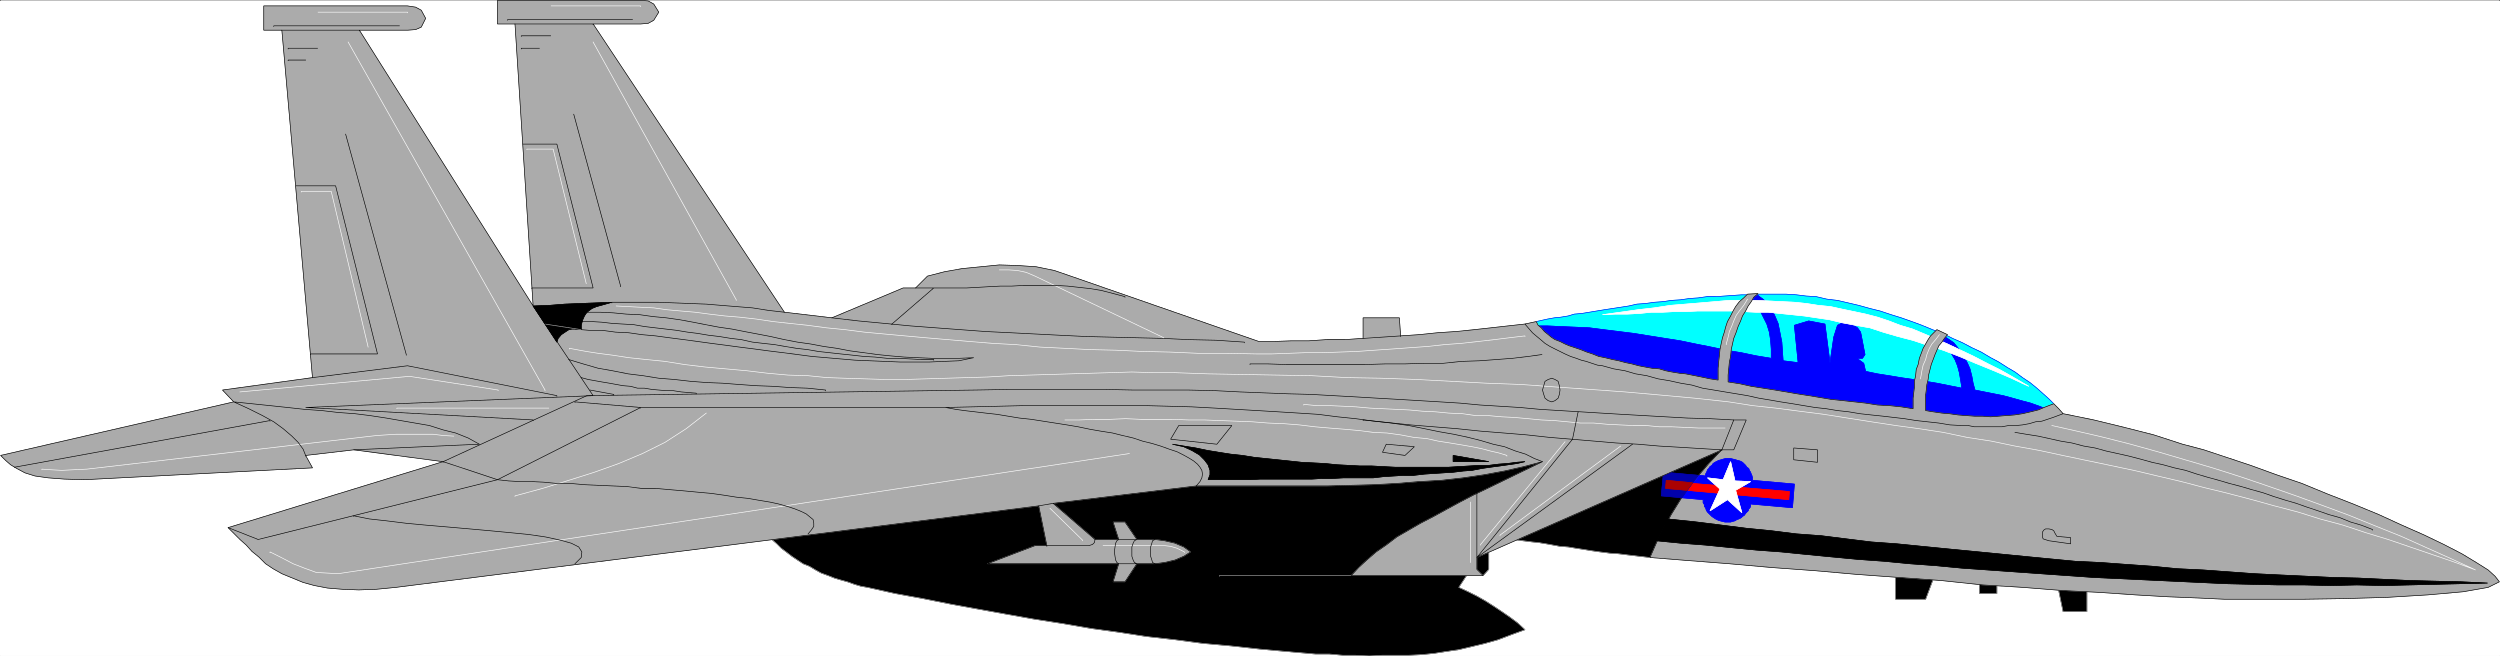 <svg xmlns="http://www.w3.org/2000/svg" width="2997.016" height="786.282"><rect width="100%" height="100%" fill="#333333" stroke="none"/><defs><clipPath id="a"><path d="M0 0h2998v785.16H0Zm0 0"/></clipPath><clipPath id="b"><path d="M0 0h2997v785.16H0Zm0 0"/></clipPath><clipPath id="c"><path d="M925 487h1577v298.16H925Zm0 0"/></clipPath><clipPath id="d"><path d="M924 486h1579v299.16H924Zm0 0"/></clipPath></defs><g clip-path="url(#a)" transform="translate(0 1.121)"><path fill="#fff" d="M0 785.16h2997.016V-.75H0Zm0 0"/></g><g clip-path="url(#b)" transform="translate(0 1.121)"><path fill="#fff" fill-rule="evenodd" stroke="#fff" stroke-linecap="square" stroke-linejoin="bevel" stroke-miterlimit="10" stroke-width=".743" d="M.742 785.16h2995.531V-.75H.743Zm0 0"/></g><g clip-path="url(#c)" transform="translate(0 1.121)"><path fill-rule="evenodd" d="M925.34 631.418v14.195l5.984 5.2 5.239 5.238 5.98 4.457 6.766 5.242 6.726 4.496 6.762 4.457 7.469 2.973 7.507 4.496 6.766 3.715 8.211 3.008 7.508 2.972 7.504 2.23 8.21 2.266 8.25 2.973 7.509 2.226 8.25 1.489 33.707 7.469 32.96 5.98 33.704 6.727 32.96 5.98 33 5.945 33.704 5.98 33.707 5.24 34.484 5.944 32.961 4.496 33.707 5.2 33.703 3.754 33.742 4.457 33.703 3.011 33.708 3.715 33 3.012 34.445 2.969h16.5l16.46 1.488h14.977l16.5.742 14.977-.742h31.473l15.757-.742 14.977-1.489 14.234-2.226 15.715-2.27 15.758-3.714 15.719-3.754 15.758-4.457 15.718-5.98 16.461-5.985-8.953-8.211-8.996-6.684-9.773-6.726-8.954-5.985-10.52-6.722-10.476-5.946-10.48-5.238-11.262-5.238 14.235-21.625 15.015 7.469 6.723-7.47v-28.382l28.465-7.43 23.968 2.969 7.508.746 8.992 1.484 8.25 1.485 8.25 1.527 9.739.742 8.992 1.485 9.734 1.488 8.992 1.484 10.48 1.485 12.005 1.527 10.476.742 11.965 1.485 12.75 1.488 12.746 1.484 21.739-14.191 272.722 28.383v35.816h35.973l13.488-35.816 50.95 7.469v21.625h20.956v-21.625l71.942 7.468 7.469 35.817h28.503v-43.285l-516.238-201.52Zm0 0"/></g><g fill="none" stroke-linecap="square" stroke-linejoin="bevel" stroke-miterlimit="10" stroke-width=".743" clip-path="url(#d)" transform="translate(0 1.121)"><path stroke="#000" d="M925.34 631.418v14.195l5.984 5.2 5.238 5.238 5.981 4.457 6.766 5.242 6.726 4.496 6.762 4.457 7.469 2.973 7.507 4.496 6.766 3.715 8.211 3.008 7.508 2.972 7.504 2.23 8.21 2.266 8.25 2.973 7.508 2.226 8.25 1.489 33.707 7.469 32.961 5.98 33.704 6.727 32.96 5.98 33 5.945 33.704 5.98 33.707 5.24 34.484 5.944 32.961 4.497 33.707 5.199 33.703 3.754 33.742 4.457 33.703 3.011 33.707 3.715 33 3.012 34.446 2.969h16.5l16.46 1.488h14.977l16.5.742 14.977-.742h31.473l15.757-.742 14.977-1.488 14.234-2.227 15.715-2.27 15.758-3.714 15.719-3.754 15.757-4.457 15.72-5.98 16.46-5.985-8.953-8.211-8.996-6.684-9.773-6.726-8.954-5.985-10.52-6.722-10.476-5.946-10.48-5.238-11.262-5.238 14.234-21.625 15.016 7.469 6.723-7.47v-28.382l28.465-7.43 23.968 2.969 7.508.746 8.992 1.485 8.25 1.484 8.25 1.527 9.739.742 8.992 1.485 9.734 1.488 8.992 1.484 10.48 1.485 12.005 1.527 10.476.742 11.965 1.485 12.75 1.488 12.746 1.484 21.739-14.191 272.722 28.383v35.816h35.973l13.488-35.816 50.95 7.469v21.625h20.956v-21.625l71.942 7.468 7.469 35.817h28.503v-43.285l-516.238-201.52Zm0 0"/><path stroke="#ababab" d="M925.34 631.418v14.195l5.984 5.2 5.238 5.238 5.981 4.457 6.766 5.242 6.726 4.496 6.762 4.457 7.469 2.973 7.507 4.496 6.766 3.715 8.211 3.008 7.508 2.972 7.504 2.23 8.21 2.266 8.25 2.973 7.508 2.226 8.25 1.489 33.707 7.469 32.961 5.98 33.704 6.727 32.96 5.98 33 5.945 33.704 5.98 33.707 5.24 34.484 5.944 32.961 4.497 33.707 5.199 33.703 3.754 33.742 4.457 33.703 3.011 33.707 3.715 33 3.012 34.446 2.969h16.5l16.46 1.488h14.977l16.5.742 14.977-.742h31.473l15.757-.742 14.977-1.488 14.234-2.227 15.715-2.27 15.758-3.714 15.719-3.754 15.757-4.457 15.72-5.98 16.46-5.985-8.953-8.211-8.996-6.684-9.773-6.726-8.954-5.985-10.52-6.722-10.476-5.946-10.48-5.238-11.262-5.238 14.234-21.625 15.016 7.469 6.723-7.47v-28.382l28.465-7.43 23.968 2.969 7.508.746 8.992 1.485 8.25 1.484 8.25 1.527 9.739.742 8.992 1.485 9.734 1.488 8.992 1.484 10.48 1.485 12.005 1.527 10.476.742 11.965 1.485 12.75 1.488 12.746 1.484 21.739-14.191 272.722 28.383v35.816h35.973l13.488-35.816 50.95 7.469v21.625h20.956v-21.625l71.942 7.468 7.469 35.817h28.503v-43.285l-516.238-201.52Zm0 0"/></g><path fill="none" stroke="#ababab" stroke-linecap="square" stroke-linejoin="bevel" stroke-miterlimit="10" stroke-width=".743" d="M1619.875 690.016h-158.082v.746"/><path fill="#ababab" fill-rule="evenodd" stroke="#ababab" stroke-linecap="square" stroke-linejoin="bevel" stroke-miterlimit="10" stroke-width=".743" d="M639.129 366.817 430.805 36.187h57.71l9.735-.741 6.766-2.973 5.238-10.441-5.238-9.735-6.766-3.715-9.734-1.484H316.203v29.09h21.7l36.714 416.492-107.879 14.898 13.492 14.192L.742 545.973l5.985 5.941 6.02 5.243 7.468 4.496 9.734 5.199 12.004 3.754 15.758 2.23 19.473 1.485 23.968.742 273.465-14.192-8.25-14.898 57.711-6.727 107.133 14.196-257.746 79.097 6.765 6.727 7.47 7.469 7.503 6.683 6.727 7.47 8.25 6.726 8.25 8.21 8.992 5.981 10.48 5.945 25.493 10.477 13.492 3.715 15.715 3.011 17.988 1.485 19.472.746 20.997-.746 23.222-2.266 770.977-97.75 9.734 47.742h-14.23l-56.93 21.66h157.336l-6.762 21.66h14.23l14.274-21.66h21.7l11.261-1.488 12.707-2.968 10.516-4.497 8.25-5.242-8.25-5.941-10.516-4.496-12.707-2.973-11.262-1.484h-21.699l-14.273-20.918h-14.23l6.761 20.918h-28.465L1262.5 603.41l171.57-20.88h157.34l27.723-.742 27.719-.742 26.98-1.488 27.723-2.266 26.234-1.488 26.2-2.969 25.492-3.754 23.968-4.457 23.223-5.242 22.484-5.941-65.922 32.062-17.242 8.211-15.719 8.211-16.5 8.953-14.976 8.211-15.758 8.211-14.23 8.211-14.235 8.211-12.746 9.695-11.965 8.211-11.261 9.739-9.735 8.953-8.992 9.695h158.121l-7.508-7.469v-14.191l293.719-129.11-15.016 15.68-13.449 15.68-12.746 14.898-9.738 15.68-9.734 15.676-8.993 16.422-8.25 16.421-8.25 18.653 47.192 3.754 47.976 3.715 50.203 4.496 50.95 3.715 50.945 4.496 50.95 3.714 50.944 3.715 49.426 5.239 48.715 2.972 47.195 3.754 44.223 2.227 42.695 2.972 38.985 2.27 36.714 1.484 31.438 1.485h95.168l47.938-.743 51.73-1.484 49.422-3.012 41.953-3.714 29.988-5.239 13.492-6.687-5.242-6.723-8.25-7.469-14.23-8.957-17.242-10.437-21.743-11.223-23.222-11.183-26.98-11.926-27.723-12.707-30.692-12.668-30.734-11.965-30.73-12.668-30.696-10.477-30.734-11.183-29.207-9.696-26.977-8.957-25.496-6.722-34.445-11.184-35.23-8.953-36.716-8.953-36.714-7.469-645.11-107.488-20.215 2.23-20.214 2.266-20.254 2.23-21.7 2.227-22.484 1.488-21.738 2.266-22.485 1.488-1.484-21.664h-43.48v24.637l-21.7 1.484h-21.738l-21.742 1.485h-20.957l-20.254.742h-18.73L1283.456 331l-19.473-6.722-21.738-4.461-21.7-1.485-22.483-.742-22.481 2.227-22.484 2.23-20.957 3.754-20.254 5.2-14.23 14.195h-14.977l-85.434 35.812-56.93-6.723L711.036 28.72h56.968l8.992-.742 6.723-3.715 5.984-9.7-5.984-9.694-6.723-3.754-8.992-.743H596.39V28.72h21zm0 0"/><path fill="none" stroke="#000" stroke-linecap="square" stroke-linejoin="bevel" stroke-miterlimit="10" stroke-width=".743" d="M639.129 366.817 430.805 36.187h57.71l9.735-.741 6.766-2.973 5.238-10.441-5.238-9.735-6.766-3.715-9.734-1.484H316.203v29.09h21.7l36.714 416.492-107.879 14.898 13.492 14.192L.742 545.973l5.985 5.941 6.02 5.243 7.468 4.496 9.734 5.199 12.004 3.754 15.758 2.23 19.473 1.485 23.968.742 273.465-14.192-8.25-14.898 57.711-6.727 107.133 14.196-257.746 79.097 6.765 6.727 7.47 7.469 7.503 6.683 6.727 7.47 8.25 6.726 8.25 8.21 8.992 5.981 10.48 5.945 25.493 10.477 13.492 3.715 15.715 3.011 17.988 1.485 19.472.746 20.997-.746 23.222-2.266 770.977-97.75 9.734 47.742h-14.23l-56.93 21.66h157.336l-6.762 21.66h14.23l14.274-21.66h21.7l11.261-1.488 12.707-2.968 10.516-4.497 8.25-5.242-8.25-5.941-10.516-4.496-12.707-2.973-11.262-1.484h-21.699l-14.273-20.918h-14.23l6.761 20.918h-28.465L1262.5 603.41l171.57-20.88h157.34l27.723-.742 27.719-.742 26.98-1.488 27.723-2.266 26.234-1.488 26.2-2.969 25.492-3.754 23.968-4.457 23.223-5.242 22.484-5.941-65.922 32.062-17.242 8.211-15.719 8.211-16.5 8.953-14.976 8.211-15.758 8.211-14.23 8.211-14.235 8.211-12.746 9.695-11.965 8.211-11.261 9.739-9.735 8.953-8.992 9.695h158.121l-7.508-7.469v-14.191l293.719-129.11-15.016 15.68-13.449 15.68-12.746 14.898-9.738 15.68-9.734 15.676-8.993 16.422-8.25 16.421-8.25 18.653 47.192 3.754 47.976 3.715 50.203 4.496 50.95 3.715 50.945 4.496 50.95 3.714 50.944 3.715 49.426 5.239 48.715 2.972 47.195 3.754 44.223 2.227 42.695 2.972 38.985 2.27 36.714 1.484 31.438 1.485h95.168l47.938-.743 51.73-1.484 49.422-3.012 41.953-3.714 29.988-5.239 13.492-6.687-5.242-6.723-8.25-7.469-14.23-8.957-17.242-10.437-21.743-11.223-23.222-11.183-26.98-11.926-27.723-12.707-30.692-12.668-30.734-11.965-30.73-12.668-30.696-10.477-30.734-11.183-29.207-9.696-26.977-8.957-25.496-6.722-34.445-11.184-35.23-8.953-36.716-8.953-36.714-7.469-645.11-107.488-20.215 2.23-20.214 2.266-20.254 2.23-21.7 2.227-22.484 1.488-21.738 2.266-22.485 1.488-1.484-21.664h-43.48v24.637l-21.7 1.484h-21.738l-21.742 1.485h-20.957l-20.254.742h-18.73L1283.456 331l-19.473-6.722-21.738-4.461-21.7-1.485-22.483-.742-22.481 2.227-22.484 2.23-20.957 3.754-20.254 5.2-14.23 14.195h-14.977l-85.434 35.812-56.93-6.723L711.036 28.72h56.968l8.992-.742 6.723-3.715 5.984-9.7-5.984-9.694-6.723-3.754-8.992-.743H596.39V28.72h21zm0 0"/><path fill="#0202ab" fill-rule="evenodd" stroke="#0202ab" stroke-linecap="square" stroke-linejoin="bevel" stroke-miterlimit="10" stroke-width=".743" d="m1864.133 393.72 6.02 3.71 8.21 2.973 8.25 3.754 9.739 2.972 10.515 3.012 11.965 3.715 12.746 2.969 13.492 3.753 13.489 3.715 15.718 3.012 14.973 2.973 16.5 2.968 16.504 3.754 17.203 3.715 17.242 3.012 17.985 3.715 17.988 2.226 18.726 3.754 17.989 2.23 19.472 3.716 18.727 2.265 19.473 3.715 17.984 2.23 19.473 2.266 18.77 2.23 18.726 2.227 17.949 3.012 18.766 2.23 17.207 2.227 17.242 1.488 16.5 2.266 17.203 1.484-16.461-3.008-16.5-2.23-17.242-2.227-16.461-2.23-17.242-3.012-17.989-2.969-17.984-3.011-17.988-2.23-17.946-2.97-17.988-3.011-18.726-2.973-17.243-2.973-18.73-3.007-18.73-2.973-17.243-2.973-17.984-3.011-17.242-2.97-17.207-2.972-17.243-3.754-15.757-2.972-16.461-2.227-14.977-3.754-15.754-2.973-14.234-3.011-14.977-2.969-12.746-3.715-11.965-3.012-12.003-2.226-11.258-2.973-10.48-3.011-9.735-2.231zm0 0"/><path fill="none" stroke="#0202ab" stroke-linecap="square" stroke-linejoin="bevel" stroke-miterlimit="10" stroke-width=".743" d="m1864.133 393.72 6.02 3.71 8.21 2.973 8.25 3.754 9.739 2.972 10.515 3.012 11.965 3.715 12.746 2.969 13.492 3.753 13.489 3.715 15.718 3.012 14.973 2.973 16.5 2.968 16.504 3.754 17.203 3.715 17.242 3.012 17.985 3.715 17.988 2.226 18.726 3.754 17.989 2.23 19.472 3.716 18.727 2.265 19.473 3.715 17.984 2.23 19.473 2.266 18.77 2.23 18.726 2.227 17.949 3.012 18.766 2.23 17.207 2.227 17.242 1.488 16.5 2.266 17.203 1.484-16.461-3.008-16.5-2.23-17.242-2.227-16.461-2.23-17.242-3.012-17.989-2.969-17.984-3.011-17.988-2.23-17.946-2.97-17.988-3.011-18.726-2.973-17.243-2.973-18.73-3.007-18.73-2.973-17.243-2.973-17.984-3.011-17.242-2.97-17.207-2.972-17.243-3.754-15.757-2.972-16.461-2.227-14.977-3.754-15.754-2.973-14.234-3.011-14.977-2.969-12.746-3.715-11.965-3.012-12.003-2.226-11.258-2.973-10.48-3.011-9.735-2.231zm0 0"/><path fill="none" stroke="#000" stroke-linecap="square" stroke-linejoin="bevel" stroke-miterlimit="10" stroke-width=".743" d="m1262.5 603.41-17.242 3.012v.742m-111.633-118.668H768.004v.743M374.617 452.68l113.899-14.191L667.594 474.3v.746"/><path fill-rule="evenodd" stroke="#000" stroke-linecap="square" stroke-linejoin="bevel" stroke-miterlimit="10" stroke-width=".743" d="m639.129 366.817 19.473-.742 18.726-1.489 17.988-.742 19.47-.742 18.73-.742-10.477 2.972-8.254 2.266-5.238 2.23-5.98 4.457-3.012 4.497-2.27 5.199-1.484 5.984v5.238h-3.754l-3.754-.742h-3.715l-3.754.742-4.496 2.973-4.496 3.008-3.754 4.46-1.484 4.497zm0 0"/><path fill="none" stroke="#000" stroke-linecap="square" stroke-linejoin="bevel" stroke-miterlimit="10" stroke-width=".743" d="m639.129 366.817 19.473-.742 18.726-1.489 17.988-.742 19.47-.742 18.73-.742-10.477 2.972-8.254 2.266-5.238 2.23-5.98 4.457-3.012 4.497-2.27 5.199-1.484 5.984v5.238h-3.754l-3.754-.742h-3.715l-3.754.742-4.496 2.973-4.496 3.008-3.754 4.46-1.484 4.497zm0 0"/><path fill="none" stroke="#ababab" stroke-linecap="square" stroke-linejoin="bevel" stroke-miterlimit="10" stroke-width=".743" d="m696.8 395.203-43.44-6.726v.742"/><path fill="none" stroke="#fff" stroke-linecap="square" stroke-linejoin="bevel" stroke-miterlimit="10" stroke-width=".743" d="M381.383 14.563h107.133v.746m172.312-8.211h107.176v.742m-56.969 42.54 171.57 309.007v.742M417.352 50.38l236.007 417.198v.743m49.426-128.368-39.687-161.207H631.62v.743m-190.3 236.593-44.222-186.586h-35.97v.743M287.7 469.844l203.042-18.687 106.434 16.421v.743m60.684 20.918H475.77v.742m68.19 32.844-12.75-.743-11.964-1.484h-44.965l-11.258.742-11.222.742-347.637 40.313-15.758.742-14.234.742-13.488-.742-10.48-.742v.742m796.468-67.917-24.008 18.651-25.453 16.422-26.98 13.41-28.465 11.965-29.207 10.442-30.735 9.695-31.472 9.7-32.961 8.952v.782m736.523-51.536L405.352 687.75l-26.239-1.488-14.23-5.2-13.492-5.237-14.23-7.47-13.493-6.726v.746m874.395-338.843h11.222l10.516.746 10.48 2.265 10.48 4.457 154.369 73.9v.746m-118.4 97.788h17.247l18.726-.746h17.988l18.727-.781 17.988.78h37.457l20.215.747h18.727l18.73.742 20.254.742 18.73.743 18.727 1.484 18.73.746 18.727 1.484 18.73 2.27 17.243 1.484 18.73 1.485 16.461 1.488 17.242 2.226 16.5.743 16.461 2.27 15.758 2.972 15.719 1.484 13.488 3.012 14.234 2.227 13.489 2.23 12.746 2.227 11.223 2.27 11.261 2.972 9.735 2.226 9.738 3.012v.742m-547.715 62.68 38.945 38.082v.742m24.75 5.945h74.172l6.727.782 7.504 2.226 8.996 4.457v.746m648.082-149.245h-31.438l-15.757-.743-16.461-.742h-15.016l-15.715-1.527h-15.719l-15.757-.743-14.977-.742-16.5-1.488h-15.719l-15.719-1.484-15.753-1.485-15.72-.742-15.757-1.527-16.46-1.485-15.017-.742-16.46-1.488H1769l-15.758-2.227-16.46-.746-15.755-1.523-15.718-.743-15.758-1.484-15.719-.746-15.719-.742-15.758-.742-16.46-1.485-15.012-.746-16.465-.742h-15.754l-15.719-1.523v.78m200.035 116.403v72.41m113.157-144.785-101.153 123.125v.742M1942.8 534.75l-144.589 106.743v.746"/><path fill="none" stroke="#fff" stroke-linecap="square" stroke-linejoin="bevel" stroke-miterlimit="10" stroke-width=".743" d="m738.754 366.817 14.976.781 14.274.742 15.715.746 15.719 2.227 16.5 1.484 17.246 1.488 17.203 2.266 18.726 2.23 17.989 1.485 19.511 2.23 20.215 3.012 20.215 2.227 20.996 2.23 22.48 3.008 22.485 2.23 23.223 2.973 23.968 2.227 24.711 2.27 24.75 2.226 26.2 2.23 26.234 2.227 27.723 2.27 27.722 1.484 29.207 2.972 29.989 1.485 29.953 1.527 31.476.742 31.473 1.485 32.96.746 33.747 1.484h34.445l35.23.742h18.727l20.215-.742 19.473-.742h20.254l20.957-.742 20.996-.746 20.96-1.485 21.739-1.484 20.996-1.527 20.957-1.485 20.254-2.23 20.215-1.485 20.215-2.27 19.511-2.226 17.946-2.23 18.73-2.227v.742m631.621 106.704 29.988 6.726 32.22 7.469 32.218 8.21 32.219 8.954 32.96 9.695 32.962 9.7 32.96 10.476 33 11.184 32.22 11.183 32.96 11.965 32.219 11.926 31.437 12.707 31.477 12.668 29.988 13.449 29.95 13.41 29.25 13.453-26.239-9.699-26.234-8.953-26.2-8.953-26.234-8.953-26.98-8.211-26.977-8.957-27.722-7.465-26.2-8.211-28.504-7.469-26.976-7.469-28.465-7.468-27.723-6.727-28.464-7.465-28.465-6.687-28.465-6.727-28.465-5.98-28.504-5.985-28.465-5.941-27.722-5.984-29.207-5.239-28.465-5.941-29.246-4.496-28.465-5.985-29.207-4.457-27.723-3.753-29.207-4.457-28.504-4.497-28.465-4.457-29.207-3.754-28.465-3.714-27.722-2.973-28.504-4.496-41.172-4.457-41.21-3.754-41.997-3.715-41.953-3.008-41.953-2.972-41.211-2.973-41.215-1.523-41.953-2.23-41.953-2.227-41.953-1.489-41.215-.742-41.953-2.27-41.953-.742-82.422-1.484-41.957-1.484h-24.711l-24.75-.747-23.969.747-24.711.742-24.75.742-49.422 1.484-24.75.743-24.71 1.527-24.712.742-24.75.742-24.71.742-24.75.747h-24.716l-24.71-.747-23.965-.742-21-.742-22.48-2.27-23.97-.742-24.71-2.226-24.75-2.973-25.454-2.27-24.75-2.226L820.434 437l-23.223-3.754-22.484-2.226-20.997-2.23-19.472-3.012-17.203-2.227-14.27-2.23-11.965-2.227-8.25-1.527v.785"/><path fill="none" stroke="#000" stroke-linecap="square" stroke-linejoin="bevel" stroke-miterlimit="10" stroke-width=".743" d="M478.781 30.989H328.168v.742m9.734 4.457h92.903v.742m-50.168 20.918H345.41v.742m20.957 13.414H345.41v.782m68.934 88.05 72.687 264.2v.742M355.145 222.774h47.195l50.203 201.52h-80.156v.742m266.742-58.219L711.035 474.3l-344.668 14.195 272.762 14.938v.742m-621.887 55.95 306.426-55.949v.742"/><path fill="none" stroke="#000" stroke-linecap="square" stroke-linejoin="bevel" stroke-miterlimit="10" stroke-width=".743" d="m424.078 539.246 150.613-6.722-13.488-7.469-15.015-5.984-14.977-3.715-16.461-5.238-17.242-2.973-17.242-2.969-17.243-3.012-19.472-2.972-17.989-2.227-20.21-1.488-19.473-2.266-20.996-1.488-20.215-2.227-21-2.23L301.93 484l-21.7-2.23 17.985 8.21 16.46 8.212 13.493 7.469 11.258 8.21 10.48 8.954 7.508 7.468 5.98 8.211 2.973 7.469v.742m164.843 6.727 172.356-79.14 466.032-6.724 40.43-.742h113.898l34.488.742h65.922l32.219.743 29.949 1.523 56.969 2.23 28.465.743 26.234 1.484 26.941 1.488 25.493 1.524 26.238 1.484 24.71 1.489 24.712 1.484 24.007 1.488 23.97 2.266 23.968 1.484 23.965 1.488 23.969 2.227 24.007 1.488 24.711 1.485 24.711 1.523 24.75 1.488 26.2 1.485 26.234 1.488 26.238 1.484 26.977.743 28.465 1.527-14.231 35.812-24.75-1.484-23.969-1.484-26.238-1.528-25.453-2.226-26.234-1.488-26.2-2.227-26.976-2.27-26.98-2.226-26.981-2.973-27.719-2.27-27.723-2.226-28.464-2.973-27.723-2.226-27.723-2.27-28.465-2.972-28.503-2.97v.743"/><path fill="none" stroke="#000" stroke-linecap="square" stroke-linejoin="bevel" stroke-miterlimit="10" stroke-width=".743" d="m273.465 632.54 35.973 14.195 286.953-71.672 171.613-86.567-78.711-6.726v.742"/><path fill="none" stroke="#000" stroke-linecap="square" stroke-linejoin="bevel" stroke-miterlimit="10" stroke-width=".743" d="m968.781 640.008 3.754-4.496 3.012-4.457v-3.754l-.785-4.457-3.715-3.012-4.496-3.714-6.02-2.973-7.468-3.008-8.993-2.973-10.52-2.972-10.476-2.266-13.492-2.23-12.707-2.227-14.27-1.488-14.234-2.266-15.719-2.23-16.5-1.485-15.718-1.488-17.243-1.484-17.242-1.524h-17.203l-17.242-2.23-17.246-.742-17.203-.743-16.5-.742-16.5-1.488h-16.461l-15.758-1.523-14.977-.743h-14.23l-12.746-.746-13.492-1.484-65.18-21.621v.742m158.082 121.641 7.508-7.47.742-6.726-3.754-5.941-8.953-4.496-13.488-3.715-17.243-3.754-20.253-2.973-22.446-2.226-24.008-2.27-24.71-2.226-25.454-2.23-26.238-2.231-23.965-2.266-24.008-2.973-20.214-2.226-18.73-3.754v.742m257.745-188.07 17.246 5.238 17.985 5.2 17.203 3.011 18.73 3.715 17.985 2.227 18.73 3.011 18.727 1.489 19.511 2.226 19.473 1.488 18.73.743 19.47 1.523 21 1.484 20.214.746 20.215 1.485 20.996.742 21.738 2.23v.743M696.8 452.68l8.25 2.23 8.25 1.485 8.212 1.484 8.992 1.489 8.25 1.523 8.25 1.484 8.996.746 8.25 2.227h8.25l8.953 1.488 8.25.742 8.992.743h8.25l9.739 1.523 8.992.742 8.992.746v.743m-127.387-4.497 28.504 5.239v.742M696.8 395.203l8.993.743h15.719l16.5 2.23 15.718.742 15.758 2.266 16.461 1.488 16.5 2.227 17.242 2.23 16.461 2.227 16.5 2.27 17.246 2.23 16.461 2.226 17.985 2.27 16.5 2.226 17.988 2.231 17.203 2.227 17.242 2.269 17.243 1.484 17.242 1.489 17.207 1.484 35.969 1.484 17.988.743h35.23l17.203-.743 17.985-.742 17.988-3.715-17.246.743h-32.961l-17.203-.743-15.758-.742-17.242-1.484-14.977-1.527-16.46-2.227-16.5-2.23-15.72-3.012-15.757-2.227-15.715-2.972-15.758-2.227-15.719-3.012-16.5-3.715-15.718-3.011-15.72-2.973-15.015-2.969-15.715-2.27-15.757-2.972-14.977-2.969-16.46-3.011-15.759-2.23-15.718-1.485-15.758-2.227-16.461-.746L735 375.028l-15.715-.743h-15.719v.743"/><path fill="none" stroke="#000" stroke-linecap="square" stroke-linejoin="bevel" stroke-miterlimit="10" stroke-width=".743" d="M696.8 385.508h12.747l11.965.742 12.746 1.485 12.746.742 12.75.742 12.746 2.23 12.707 1.524 12.746 1.488 12.746 1.485 13.488 2.23 11.965 1.485 13.493 2.27 12.746 1.483 13.488 2.23 12.746 1.485 13.488 3.012 12.711 1.484 13.489 1.485 12.746 2.23 13.488 2.227 13.492 1.527 12.746 2.227 13.488 1.488 13.489 1.484 14.234 1.485 13.488 1.527 13.454.742 14.269 1.485h13.488l14.235.746 13.488.742h14.977v.742M617.39 28.72h93.645v.741m47.192-5.941H608.395v.742m51.691 18.648h-35.191v.747m21.703 14.191h-21.703v.742m62.914 78.36 56.187 206.015v.742M627.125 172.762h40.469l43.441 172.434h-73.43v.742m302.711 28.347-19.472-2.23-18.73-2.969-18.727-1.488-18.73-1.523-17.985-1.489-19.512-.742-18.73-.742-18.727-.742h-56.187v.742m263.73 17.906 32.219 3.754 31.473 2.973 30.734 2.972 29.95 2.266 29.991 2.23 29.95 2.227 30.734 1.488 29.207 1.485 29.988 1.527 30.696 1.484 29.988.743 30.734.742 30.692.746 31.476 1.484 32.961.742 33.742 2.27v.742"/><path fill="none" stroke="#000" stroke-linecap="square" stroke-linejoin="bevel" stroke-miterlimit="10" stroke-width=".743" d="M1097.656 345.196h21.739l-50.204 43.28v.743m50.204-44.023h39.687l13.488-.746 12.746-.743 14.235-.742h13.488l13.488-.742h40.47l12.745.742 13.453 1.485 13.489 1.488 13.488 2.226 28.465 7.47v.741m500.519 197.067-9.734-3.754-10.48-5.238-12.004-3.715-13.489-5.242-13.492-2.97-14.973-4.456-14.976-3.754-17.242-3.715-17.243-3.012-17.988-3.715-18.726-3.753-20.961-2.973-20.25-2.227-22.485-3.011-21.699-2.227-23.226-2.973-23.227-1.488-24.75-1.523-24.711-1.485-25.492-1.488-25.453-1.484-27.723-1.485-26.98-.746-28.465-.742H1227.27l-30.692.742-31.476.746-31.477.742 11.965 2.227 10.52 1.488 12.706 1.485 12.747 1.523 13.488 1.488 13.492 2.227 13.488 2.23 14.235 1.524 14.23 2.23 14.235 2.227 14.23 2.23 13.488 2.27 14.235 2.969 12.746 2.23 14.23 2.227 12.004 3.011 12.75 2.973 11.219 3.754 12.004 2.969 9.738 2.972 10.477 3.754 8.992 2.973 7.508 3.754 6.726 3.715 5.98 3.715 4.497 3.753 3.011 3.711 2.23 3.754.782 4.457-.781 4.5-2.23 4.457-4.497 5.239v.742"/><path fill="none" stroke="#000" stroke-linecap="square" stroke-linejoin="bevel" stroke-miterlimit="10" stroke-width=".743" d="M1413.074 510.118h63.695l-17.988 22.406-55.441-5.985zm248.754 22.406 33.742 2.969-11.258 10.48-26.98-3.754zm0 0"/><path fill-rule="evenodd" stroke="#000" stroke-linecap="square" stroke-linejoin="bevel" stroke-miterlimit="10" stroke-width=".743" d="M1742.023 545.973v7.469h42.696zm0 0"/><path fill="none" stroke="#000" stroke-linecap="square" stroke-linejoin="bevel" stroke-miterlimit="10" stroke-width=".743" d="M1742.023 545.973v7.469h42.696zm0 0"/><path fill-rule="evenodd" stroke="#000" stroke-linecap="square" stroke-linejoin="bevel" stroke-miterlimit="10" stroke-width=".743" d="m1828.16 553.442-9.738.742-11.219 1.484-10.48.746-12.004 1.485h-11.223l-12.004.742-12.746.742-11.965.742h-64.433l-14.235-.742-13.488-.742h-14.234l-13.489-.742-14.234-.742-14.27-1.489-14.234-.742-14.23-.742-14.23-1.523-14.235-1.489-14.23-1.484-14.235-1.485-13.488-2.23-14.235-1.523-14.23-2.23-13.492-2.231-14.23-2.97-14.235-2.269-13.488-2.226 13.488 2.969 9.738 4.496 8.992 5.242 5.98 5.941 4.5 5.985 2.266 6.722v5.203l-2.265 5.98h50.203l12.004-.741h62.168l12.004-.743h12.707l12.746-.742h35.972l12.746-1.488 11.965-.742 12.746-.781h11.262l12.707-1.489 11.262-.742 11.223-.742 12.003-.742 11.965-1.485 10.516-.746 11.223-2.226 10.48-1.528 11.258-1.484 10.48-1.484 10.477-1.489zm0 0"/><path fill="none" stroke="#000" stroke-linecap="square" stroke-linejoin="bevel" stroke-miterlimit="10" stroke-width=".743" d="m1828.16 553.442-9.738.742-11.219 1.484-10.48.746-12.004 1.485h-11.223l-12.004.742-12.746.742-11.965.742h-64.433l-14.235-.742-13.488-.742h-14.234l-13.489-.742-14.234-.742-14.27-1.489-14.234-.742-14.23-.742-14.23-1.523-14.235-1.489-14.23-1.484-14.235-1.485-13.488-2.23-14.235-1.523-14.23-2.23-13.492-2.231-14.23-2.97-14.235-2.269-13.488-2.226 13.488 2.969 9.738 4.496 8.992 5.242 5.98 5.941 4.5 5.985 2.266 6.722v5.203l-2.265 5.98h50.203l12.004-.741h62.168l12.004-.743h12.707l12.746-.742h35.972l12.746-1.488 11.965-.742 12.746-.781h11.262l12.707-1.489 11.262-.742 11.223-.742 12.003-.742 11.965-1.485 10.516-.746 11.223-2.226 10.48-1.528 11.258-1.484 10.48-1.484 10.477-1.489zm-57.672 114.914V590v.743m186.543-58.219-186.543 135.832 114.64-141.817 6.724-32.843v.78m186.586 8.958h14.976l-14.977 35.812h-14.23v.743m86.137-2.969 28.504 2.226v14.938l-28.504-3.012zm-289.965-55.25 3.754-1.484 3.754-2.973 1.484-4.496.781-5.239-.78-5.203-1.485-5.238-3.754-2.226-3.754-1.489-4.457 1.489-3.754 2.226-1.527 5.238-1.485 5.203 1.485 5.239 1.527 4.496 3.754 2.973zm-226.274-76.125 44.965-2.973v.742m-366.367 243.321-.742 3.715-2.266 2.226-4.5 1.488h-50.203v.782m86.176 20.879h21.742l-3.012-1.489-1.484-2.968-1.527-4.497v-11.183l1.527-4.496 1.484-2.973 3.012-1.484h-21.742l-2.266 1.484-1.488 2.973-.742 4.496-.742 5.941.742 5.242.742 4.497 1.488 2.968zm43.442-29.09-2.973 1.484-.781 2.973-1.485 4.496v11.183l1.484 4.497.782 2.968 2.972 1.489v.742"/><path fill-rule="evenodd" stroke="#000" stroke-linecap="square" stroke-linejoin="bevel" stroke-miterlimit="10" stroke-width=".743" d="m1985.535 648.22 29.953 2.972 29.207 2.226 29.989 3.012 30.734 2.973 29.95 2.226 29.991 3.012 30.692 2.973 31.476 2.972 31.477 2.266 30.73 2.973 30.696 2.226 31.472 3.012 31.477 2.23 31.477 2.227 31.476 2.23 32.219 2.266 31.433 2.23 32.22 1.485 30.734 1.488 32.218 1.524 31.473 1.484 31.476 1.488 31.438.742 32.219.743h31.472l30.735.742 31.476-.742 32.219.742 30.692-.742 31.476-.743 30.73-.742 31.477-.742-31.476-1.488-30.731-.742-30.695-.782-31.473-1.488-30.734-1.484-30.73-.743-31.438-1.484-31.477-1.488-30.73-1.524-30.735-2.23-30.695-2.227-30.73-1.488-30.735-3.008-31.433-2.23-29.993-2.23-30.73-1.485-31.438-3.012-30.734-2.969-29.95-2.972-30.73-3.012-30.734-2.973-29.95-2.968-29.991-3.012-30.692-2.23-29.992-3.711-29.95-3.754-29.987-2.23-29.954-3.755-29.988-2.972-29.207-3.715-29.992-3.75-35.188-3.715zm0 0"/><path fill="none" stroke="#000" stroke-linecap="square" stroke-linejoin="bevel" stroke-miterlimit="10" stroke-width=".743" d="m1985.535 648.22 29.953 2.972 29.207 2.226 29.989 3.012 30.734 2.973 29.95 2.226 29.991 3.012 30.692 2.973 31.476 2.972 31.477 2.266 30.73 2.973 30.696 2.226 31.472 3.012 31.477 2.23 31.477 2.227 31.476 2.23 32.219 2.266 31.433 2.23 32.22 1.485 30.734 1.488 32.218 1.524 31.473 1.484 31.476 1.488 31.438.742 32.219.743h31.472l30.735.742 31.476-.742 32.219.742 30.692-.742 31.476-.743 30.73-.742 31.477-.742-31.476-1.488-30.731-.742-30.695-.782-31.473-1.488-30.734-1.484-30.73-.743-31.438-1.484-31.477-1.488-30.73-1.524-30.735-2.23-30.695-2.227-30.73-1.488-30.735-3.008-31.433-2.23-29.993-2.23-30.73-1.485-31.438-3.012-30.734-2.969-29.95-2.972-30.73-3.012-30.734-2.973-29.95-2.968-29.991-3.012-30.692-2.23-29.992-3.711-29.95-3.754-29.987-2.23-29.954-3.755-29.988-2.972-29.207-3.715-29.992-3.75-35.188-3.715zm470.531-14.192h-3.753l-2.266 1.484-1.488 2.266v5.945l.742 2.27 2.27.742 4.495 1.484 26.196 3.715v-7.469l-16.461-1.484-2.266-3.715-1.488-3.012-2.266-1.484zm-607.652-208.992-16.5 2.269-18.73 2.227-19.473 1.488-20.215 1.484-21.738.742-21.738 2.27h-22.485l-23.969.742h-23.222l-23.969.742h-94.426l-21.703-.742h-21.738V437m917.09 81.328 13.488 2.27 14.234 2.227 13.489 2.972 13.492 3.012 13.488 2.227 14.23 3.714 13.493 2.27 13.488 3.715 13.488 2.968 13.453 3.012 14.27 3.715 13.45 3.754 13.491 2.973 13.489 3.714 13.488 3.008 13.492 4.457 12.746 3.754 13.488 3.715 12.747 3.754 14.234 3.715 12.707 3.754 13.488 3.715 12.746 4.496 14.235 4.457 12.746 3.715 12.746 4.496 13.488 4.496 12.707 4.457 13.492 3.754 12.746 5.203 12.747 3.75 13.488 5.203v.742"/><path fill="#00f" fill-rule="evenodd" stroke="#00f" stroke-linecap="square" stroke-linejoin="bevel" stroke-miterlimit="10" stroke-width=".743" d="M2067.922 625.817h6.762l2.23-.746 3.012-.743 2.265-1.484 2.23-.742 3.013-1.488 1.484-1.524 2.266-1.484 1.488-2.23 1.484-1.485 1.528-1.488.742-2.266 1.484-1.488.742-2.227v-2.23l50.207 4.457 2.266-28.348-50.203-4.496v-2.969l-.781-3.011-.746-1.489-.743-2.226-1.484-2.23-.742-2.227-2.27-1.528-1.484-2.226-2.27-2.23-1.484-1.485-3.012-1.523-2.972-.747-2.266-.742-2.973-.742-3.011-.742h-5.98l-3.013.742-2.226.742-3.012.742-3.012 1.528-1.484.742-2.27 1.484-1.484 2.23-2.23 1.485-1.524 2.27-1.484 1.484-.746 2.23-.742 1.485-.782 1.484v2.27l-7.468-.781-20.996 26.898 25.492 2.23v3.715l1.488 2.266v2.23l1.484 1.485.782 2.972 1.488 2.27 1.484 1.484 1.524 1.485 2.23 2.23 2.266 1.524 2.23 1.488 3.012 1.484 2.227.742 3.011.743zm0 0"/><path fill="none" stroke="#00f" stroke-linecap="square" stroke-linejoin="bevel" stroke-miterlimit="10" stroke-width=".743" d="M2067.922 625.817h6.762l2.23-.746 3.012-.743 2.265-1.484 2.23-.742 3.013-1.488 1.484-1.524 2.266-1.484 1.488-2.23 1.484-1.485 1.528-1.488.742-2.266 1.484-1.488.742-2.227v-2.23l50.207 4.457 2.266-28.348-50.203-4.496v-2.969l-.781-3.011-.746-1.489-.743-2.226-1.484-2.23-.742-2.227-2.27-1.528-1.484-2.226-2.27-2.23-1.484-1.485-3.012-1.523-2.972-.747-2.266-.742-2.973-.742-3.011-.742h-5.98l-3.013.742-2.226.742-3.012.742-3.012 1.528-1.484.742-2.27 1.484-1.484 2.23-2.23 1.485-1.524 2.27-1.484 1.484-.746 2.23-.742 1.485-.782 1.484v2.27l-7.468-.781-20.996 26.898 25.492 2.23v3.715l1.488 2.266v2.23l1.484 1.485.782 2.972 1.488 2.27 1.484 1.484 1.524 1.485 2.23 2.23 2.266 1.524 2.23 1.488 3.012 1.484 2.227.742 3.011.743zm0 0"/><path fill="red" fill-rule="evenodd" stroke="red" stroke-linecap="square" stroke-linejoin="bevel" stroke-miterlimit="10" stroke-width=".743" d="m2028.977 579.559 116.128 9.7-.746 9.694-122.105-11.183zm0 0"/><path fill="none" stroke="red" stroke-linecap="square" stroke-linejoin="bevel" stroke-miterlimit="10" stroke-width=".743" d="m2028.977 579.559 116.128 9.7-.746 9.694-122.105-11.183zm0 0"/><path fill="#fff" fill-rule="evenodd" stroke="#fff" stroke-linecap="square" stroke-linejoin="bevel" stroke-miterlimit="10" stroke-width=".743" d="m2070.93 598.953-20.957 13.45 11.965-26.157-14.973-13.41 18.726 2.227 8.993-21.621 5.242 23.105 18.726.746-17.984 10.477 7.508 26.863zm0 0"/><path fill="none" stroke="#fff" stroke-linecap="square" stroke-linejoin="bevel" stroke-miterlimit="10" stroke-width=".743" d="m2070.93 598.953-20.957 13.45 11.965-26.157-14.973-13.41 18.726 2.227 8.993-21.621 5.242 23.105 18.726.746-17.984 10.477 7.508 26.863zm0 0"/><path fill="#0202ab" fill-rule="evenodd" stroke="#0202ab" stroke-linecap="square" stroke-linejoin="bevel" stroke-miterlimit="10" stroke-width=".743" d="m2016.23 596.723 19.512-26.898-32.219-2.973-9.773 4.496-2.23 23.11zm0 0"/><path fill="none" stroke="#0202ab" stroke-linecap="square" stroke-linejoin="bevel" stroke-miterlimit="10" stroke-width=".743" d="m2016.23 596.723 19.512-26.898-32.219-2.973-9.773 4.496-2.23 23.11zm0 0"/><path fill="#ab0202" fill-rule="evenodd" stroke="#ab0202" stroke-linecap="square" stroke-linejoin="bevel" stroke-miterlimit="10" stroke-width=".743" d="m1996.758 585.504 25.496 2.266 6.723-8.953-31.477-3.012zm0 0"/><path fill="none" stroke="#ab0202" stroke-linecap="square" stroke-linejoin="bevel" stroke-miterlimit="10" stroke-width=".743" d="m1996.758 585.504 25.496 2.266 6.723-8.953-31.477-3.012zm0 0"/><path fill="#0ff" fill-rule="evenodd" stroke="#0ff" stroke-linecap="square" stroke-linejoin="bevel" stroke-miterlimit="10" stroke-width=".743" d="m2462.047 484-3.75 11.965-28.465 7.469h-93.644L2043.21 460.11l-158.082-35.817-42.7-29.09-.78-9.695 6.765-1.527 6.723-1.485 8.254-1.488 7.503-.742 8.997-1.484 7.464-2.23 8.997-.782 8.992-1.485 8.992-1.488 8.992-1.484 9.738-1.485 9.735-1.488 9.734-1.523 9.777-2.23 10.477-.743 10.48-1.484 10.481-.742 9.773-1.489 11.223-.742 10.477-1.523 10.52-.743 10.476-1.488h10.48l10.48-.742 10.516-.742 10.48-.742h10.477l10.48-.747h32.22l12.004.747 12.003 1.484 11.965.742 12.746 2.973 12.746 1.523 12.747 2.973 12.707 2.973 13.488 3.753 12.004 2.97 13.492 4.5 11.965 3.71 12.746 4.5 12.004 4.457 12.707 5.238 12.004 4.458 12.004 5.984 11.964 5.238 11.258 5.942 11.223 5.242 11.262 6.722 9.734 5.2 10.48 6.726 8.993 5.238 8.992 6.727 8.996 5.945 8.25 6.723 6.723 5.984 7.507 6.723zm0 0"/><path fill="none" stroke="#00f" stroke-linecap="square" stroke-linejoin="bevel" stroke-miterlimit="10" stroke-width=".743" d="m2462.047 484-3.75 11.965-28.465 7.469h-93.644L2043.21 460.11l-158.082-35.817-42.7-29.09-.78-9.695 6.765-1.527 6.723-1.485 8.254-1.488 7.503-.742 8.997-1.484 7.464-2.23 8.997-.782 8.992-1.485 8.992-1.488 8.992-1.484 9.738-1.485 9.735-1.488 9.734-1.523 9.777-2.23 10.477-.743 10.48-1.484 10.481-.742 9.773-1.489 11.223-.742 10.477-1.523 10.52-.743 10.476-1.488h10.48l10.48-.742 10.516-.742 10.48-.742h10.477l10.48-.747h32.22l12.004.747 12.003 1.484 11.965.742 12.746 2.973 12.746 1.523 12.747 2.973 12.707 2.973 13.488 3.753 12.004 2.97 13.492 4.5 11.965 3.71 12.746 4.5 12.004 4.457 12.707 5.238 12.004 4.458 12.004 5.984 11.964 5.238 11.258 5.942 11.223 5.242 11.262 6.722 9.734 5.2 10.48 6.726 8.993 5.238 8.992 6.727 8.996 5.945 8.25 6.723 6.723 5.984 7.507 6.723zm0 0"/><path fill="#00f" fill-rule="evenodd" stroke="#00f" stroke-linecap="square" stroke-linejoin="bevel" stroke-miterlimit="10" stroke-width=".743" d="M1838.676 390.707h16.46l15.759.743 17.207.742 17.242.781 17.242 2.23 17.984 2.227 17.989 2.23 18.726 3.012 18.73 2.973 18.731 2.969 17.984 3.754 18.731 3.714 17.984 3.754 17.989 2.973 17.984 3.754 17.984 2.969v-11.18l-.78-10.48-1.485-9.696-3.012-9.7-8.992-17.905-7.469-7.47-8.25-7.468 12.004-2.973 8.992 6.727 7.469 8.211 5.238 9.7 4.496 10.437 2.27 11.183 2.226 11.223.746 11.18.782 11.183 17.984 2.23-4.496-44.769 17.203-5.203 19.473 3.715 6.023 46.258 4.496-30.578 4.496-14.192 5.98-2.972h5.985l6.02 2.226 5.984 3.754 3.754 5.203 1.484 7.469 3.754 19.39-3.011 4.497h-6.723l8.25 5.984 2.226 9.695 14.235 2.973 14.23 2.227 13.489 2.269 14.976 2.23 15.016 2.227 13.488 2.23 14.977 3.008 14.972 2.973-1.484-9.695-1.524-8.953-2.23-8.211-3.012-7.47-4.496-7.468-4.496-6.726-6.723-5.942-7.507-5.984 12.004-.742 9.734 6.726 6.726 8.211 5.278 8.211 4.496 8.211 2.973 6.684 2.265 8.957 1.488 8.21 2.227 8.211 11.262 2.266 11.223 2.23 11.261 2.227 11.219 3.012 10.52 2.973 11.222 2.972 10.477 3.75 11.261 4.461-24.75 11.219-61.425 2.973-168.602-20.918-170.043-26.118-142.363-34.332-40.469-21.62zm0 0"/><path fill="none" stroke="#00f" stroke-linecap="square" stroke-linejoin="bevel" stroke-miterlimit="10" stroke-width=".743" d="M1838.676 390.707h16.46l15.759.743 17.207.742 17.242.781 17.242 2.23 17.984 2.227 17.989 2.23 18.726 3.012 18.73 2.973 18.731 2.969 17.984 3.754 18.731 3.714 17.984 3.754 17.989 2.973 17.984 3.754 17.984 2.969v-11.18l-.78-10.48-1.485-9.696-3.012-9.7-8.992-17.905-7.469-7.47-8.25-7.468 12.004-2.973 8.992 6.727 7.469 8.211 5.238 9.7 4.496 10.437 2.27 11.183 2.226 11.223.746 11.18.782 11.183 17.984 2.23-4.496-44.769 17.203-5.203 19.473 3.715 6.023 46.258 4.496-30.578 4.496-14.192 5.98-2.972h5.985l6.02 2.226 5.984 3.754 3.754 5.203 1.484 7.469 3.754 19.39-3.011 4.497h-6.723l8.25 5.984 2.226 9.695 14.235 2.973 14.23 2.227 13.489 2.269 14.976 2.23 15.016 2.227 13.488 2.23 14.977 3.008 14.972 2.973-1.484-9.695-1.524-8.953-2.23-8.211-3.012-7.47-4.496-7.468-4.496-6.726-6.723-5.942-7.507-5.984 12.004-.742 9.734 6.726 6.726 8.211 5.278 8.211 4.496 8.211 2.973 6.684 2.265 8.957 1.488 8.21 2.227 8.211 11.262 2.266 11.223 2.23 11.261 2.227 11.219 3.012 10.52 2.973 11.222 2.972 10.477 3.75 11.261 4.461-24.75 11.219-61.425 2.973-168.602-20.918-170.043-26.118-142.363-34.332-40.469-21.62zm0 0"/><path fill="#fff" fill-rule="evenodd" stroke="#fff" stroke-linecap="square" stroke-linejoin="bevel" stroke-miterlimit="10" stroke-width=".743" d="m1921.102 377.297 21.699-3.012 20.996-2.972 19.473-2.227 19.472-3.011 17.985-1.489 17.988-1.484 17.242-1.484 17.242-1.489h32.219l15.719.746 14.972.743 15.016.742 14.234 1.484 14.23 2.23 14.977 1.524 13.489 2.973 14.234 2.972 14.23 3.008 14.235 3.715 13.488 4.496 13.489 5.203 14.976 4.496 14.23 5.942 14.235 5.984 15.016 6.723 14.23 6.726 15.719 7.469 15.758 8.211 16.46 8.21 15.758 8.954 17.946 10.441-22.442-10.441-21-8.953-20.21-8.211-19.513-8.211-19.472-7.469-18.73-5.98-17.985-5.985-17.203-4.457-17.988-5.238-15.758-5.203-17.242-3.008-15.72-2.972-15.718-3.754-15.012-2.23-14.976-2.227-14.23-1.485-14.977-1.527-14.235-1.485h-15.011l-14.235-.742-14.23-.746h-41.211l-14.234.746h-13.489l-14.234.742h-13.488l-14.23 1.485-14.977.781h-14.235zm0 0"/><path fill="none" stroke="#fff" stroke-linecap="square" stroke-linejoin="bevel" stroke-miterlimit="10" stroke-width=".743" d="m1921.102 377.297 21.699-3.012 20.996-2.972 19.473-2.227 19.472-3.011 17.985-1.489 17.988-1.484 17.242-1.484 17.242-1.489h32.219l15.719.746 14.972.743 15.016.742 14.234 1.484 14.23 2.23 14.977 1.524 13.489 2.973 14.234 2.972 14.23 3.008 14.235 3.715 13.488 4.496 13.489 5.203 14.976 4.496 14.23 5.942 14.235 5.984 15.016 6.723 14.23 6.726 15.719 7.469 15.758 8.211 16.46 8.21 15.758 8.954 17.946 10.441-22.442-10.441-21-8.953-20.21-8.211-19.513-8.211-19.472-7.469-18.73-5.98-17.985-5.985-17.203-4.457-17.988-5.238-15.758-5.203-17.242-3.008-15.72-2.972-15.718-3.754-15.012-2.23-14.976-2.227-14.23-1.485-14.977-1.527-14.235-1.485h-15.011l-14.235-.742-14.23-.746h-41.211l-14.234.746h-13.489l-14.234.742h-13.488l-14.23 1.485-14.977.781h-14.235zm0 0"/><path fill="#ababab" fill-rule="evenodd" stroke="#ababab" stroke-linecap="square" stroke-linejoin="bevel" stroke-miterlimit="10" stroke-width=".743" d="m2462.047 484-9.735 3.754-8.992 3.715-8.992 2.227-9.738 2.27-9.735 1.484-9.734.742-8.996.742-9.734.746-9.774-.746h-9.738l-9.734-.742-9.739-.742-10.476-1.485-8.992-.746-10.481-1.523-8.992-1.485V473.56l.742-5.98.742-6.688 1.488-5.98.743-5.985 1.523-5.98 1.485-5.946 2.269-5.98 2.23-5.984 2.266-5.2 2.23-5.238 3.755-4.457 3.007-4.496 3.715-4.461-12.707-5.98-3.754 3.714-3.754 3.754-3.007 4.457-2.973 5.239-3.012 5.199-2.23 5.984-2.266 5.98-1.484 7.47-2.27 5.945-.742 7.465-1.488 6.726v7.469l-.742 5.98-.782 6.727v12.668l-14.23-2.227-14.235-1.488-14.23-.742-14.234-2.266-13.489-1.488-13.492-1.484-14.23-1.489-13.489-2.265-13.492-2.23-14.23-2.227-12.746-2.23-13.493-2.267-14.23-2.23-14.234-2.227-13.489-3.011-14.23-2.23v-8.212l.742-7.468.781-8.211 1.485-6.684.746-8.21 1.484-6.727 1.523-6.723 2.973-7.469 2.27-6.726 3.008-6.688 2.23-5.98 3.754-5.985 3.012-5.98 3.71-5.2 3.012-5.242 5.239-4.457-12.747.742-4.496 4.461-5.238 4.497-4.496 5.98-2.973 5.2-3.011 5.984-3.754 6.726-2.227 6.684-1.523 5.984-2.23 6.723-1.485 6.726-1.527 7.47-.743 7.468-.742 6.683-.742 8.211v14.196l-9.738-1.489-6.762-1.484-7.469-1.523-7.508-1.489-7.507-1.484-7.47-.742-8.991-1.489-7.508-1.484-7.508-2.27-8.992-.742-8.211-1.484-7.508-1.484-8.25-2.23-7.469-1.524-8.25-2.23-7.504-1.485-8.996-2.23-7.465-1.485-7.507-3.012-6.727-2.226-7.508-2.973-6.762-2.27-6.726-2.226-5.238-2.23-5.985-3.012-6.02-2.227-4.495-2.972-4.5-3.754-3.711-2.973-3.754-4.457-3.754-3.008-2.27-4.457-6.722 1.485-6.766 1.484 4.496 5.242 4.496 5.2 5.278 4.495 4.496 3.715 5.242 4.496 5.98 3.715 5.985 3.012 6.02 2.969 5.984 2.972 6.722 3.012 6.766 2.227 5.98 2.23 5.985 1.484 6.765 2.27 6.723 2.227 6.024.746 13.488 3.71 13.45 2.27 12.745 3.715 13.492 2.227 13.489 3.753 13.488 2.23 13.492 2.974 13.488 2.265 12.746 3.715 13.489 2.23 13.453 2.266 13.488 2.23 13.488 2.227 13.493 3.012 13.488 2.23 12.746 2.227 14.234 2.23 13.489 2.266 13.488 2.23 13.492 1.485 13.488 2.23 13.489 1.485 13.488 2.27 13.492 1.484 14.23 1.484 12.708 1.488 12.75 1.485 14.23 2.27 13.488 1.484 13.493 1.484 13.488 2.23 13.488.743h8.25l7.469 1.527h32.96l8.25-1.527h8.993l7.508-.743 8.25-1.484 7.469-2.23 7.507-.743 6.727-2.23 6.762-2.266 5.984-2.23 5.98-2.227-5.238-5.984zm0 0"/><path fill="none" stroke="#000" stroke-linecap="square" stroke-linejoin="bevel" stroke-miterlimit="10" stroke-width=".743" d="m2462.047 484-9.735 3.754-8.992 3.715-8.992 2.227-9.738 2.27-9.735 1.484-9.734.742-8.996.742-9.734.746-9.774-.746h-9.738l-9.734-.742-9.739-.742-10.476-1.485-8.992-.746-10.481-1.523-8.992-1.485V473.56l.742-5.98.742-6.688 1.488-5.98.743-5.985 1.523-5.98 1.485-5.946 2.269-5.98 2.23-5.984 2.266-5.2 2.23-5.238 3.755-4.457 3.007-4.496 3.715-4.461-12.707-5.98-3.754 3.714-3.754 3.754-3.007 4.457-2.973 5.239-3.012 5.199-2.23 5.984-2.266 5.98-1.484 7.47-2.27 5.945-.742 7.465-1.488 6.726v7.469l-.742 5.98-.782 6.727v12.668l-14.23-2.227-14.235-1.488-14.23-.742-14.234-2.266-13.489-1.488-13.492-1.484-14.23-1.489-13.489-2.265-13.492-2.23-14.23-2.227-12.746-2.23-13.493-2.267-14.23-2.23-14.234-2.227-13.489-3.011-14.23-2.23v-8.212l.742-7.468.781-8.211 1.485-6.684.746-8.21 1.484-6.727 1.523-6.723 2.973-7.469 2.27-6.726 3.008-6.688 2.23-5.98 3.754-5.985 3.012-5.98 3.71-5.2 3.012-5.242 5.239-4.457-12.747.742-4.496 4.461-5.238 4.497-4.496 5.98-2.973 5.2-3.011 5.984-3.754 6.726-2.227 6.684-1.523 5.984-2.23 6.723-1.485 6.726-1.527 7.47-.743 7.468-.742 6.683-.742 8.211v14.196l-9.738-1.489-6.762-1.484-7.469-1.523-7.508-1.489-7.507-1.484-7.47-.742-8.991-1.489-7.508-1.484-7.508-2.27-8.992-.742-8.211-1.484-7.508-1.484-8.25-2.23-7.469-1.524-8.25-2.23-7.504-1.485-8.996-2.23-7.465-1.485-7.507-3.012-6.727-2.226-7.508-2.973-6.762-2.27-6.726-2.226-5.238-2.23-5.985-3.012-6.02-2.227-4.495-2.972-4.5-3.754-3.711-2.973-3.754-4.457-3.754-3.008-2.27-4.457-6.722 1.485-6.766 1.484 4.496 5.242 4.496 5.2 5.278 4.495 4.496 3.715 5.242 4.496 5.98 3.715 5.985 3.012 6.02 2.969 5.984 2.972 6.722 3.012 6.766 2.227 5.98 2.23 5.985 1.484 6.765 2.27 6.723 2.227 6.024.746 13.488 3.71 13.45 2.27 12.745 3.715 13.492 2.227 13.489 3.753 13.488 2.23 13.492 2.974 13.488 2.265 12.746 3.715 13.489 2.23 13.453 2.266 13.488 2.23 13.488 2.227 13.493 3.012 13.488 2.23 12.746 2.227 14.234 2.23 13.489 2.266 13.488 2.23 13.492 1.485 13.488 2.23 13.489 1.485 13.488 2.27 13.492 1.484 14.23 1.484 12.708 1.488 12.75 1.485 14.23 2.27 13.488 1.484 13.493 1.484 13.488 2.23 13.488.743h8.25l7.469 1.527h32.96l8.25-1.527h8.993l7.508-.743 8.25-1.484 7.469-2.23 7.507-.743 6.727-2.23 6.762-2.266 5.984-2.23 5.98-2.227-5.238-5.984zm0 0"/><path fill="none" stroke="#fff" stroke-linecap="square" stroke-linejoin="bevel" stroke-miterlimit="10" stroke-width=".743" d="m2094.898 358.606-4.496 7.469-5.238 6.722-3.754 5.242-2.972 6.723-2.266 5.945-2.973 6.723-1.523 6.727-2.23 8.21v.743m255.48-11.926-4.496 5.945-4.496 5.239-2.973 5.199-3.012 7.469-1.484 5.984-3.012 6.723-1.484 6.726-1.528 8.953v.742"/></svg>
